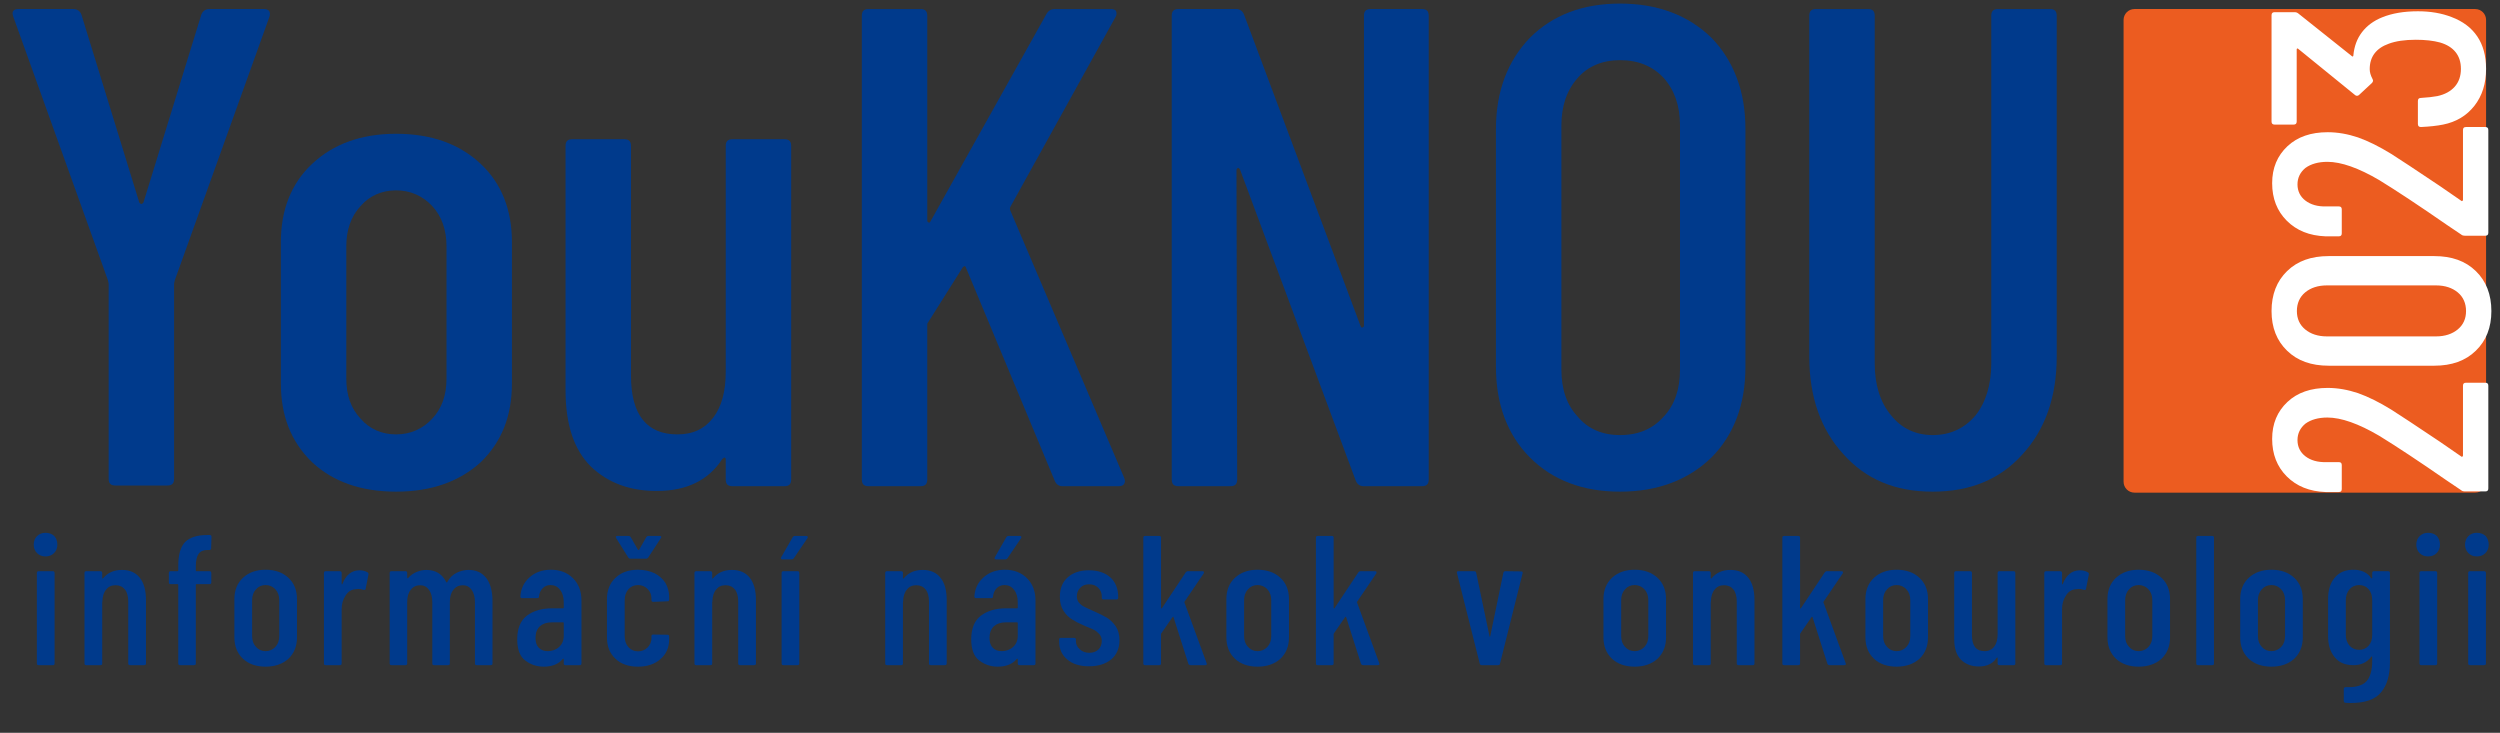 <?xml version="1.0" encoding="UTF-8" standalone="no"?> <svg xmlns="http://www.w3.org/2000/svg" xmlns:xlink="http://www.w3.org/1999/xlink" xmlns:serif="http://www.serif.com/" width="100%" height="100%" viewBox="0 0 1467 430" version="1.1" xml:space="preserve" style="fill-rule:evenodd;clip-rule:evenodd;stroke-linejoin:round;stroke-miterlimit:2;"><rect x="0" y="0" width="1467" height="430" fill="#333333" stroke="none"/><g><g id="KNOU21modre"><rect x="-0.001" y="0.001" width="1464.25" height="428.703" style="fill:none;"></rect><g><g><path d="M1458.83,11.681c-0,-3.52 -2.863,-6.381 -6.384,-6.381l-199.946,-0c-3.52,-0 -6.383,2.861 -6.383,6.381l0,271.016c0,3.524 2.863,6.381 6.383,6.381l199.946,0c3.521,0 6.384,-2.857 6.384,-6.381l-0,-271.016Z" style="fill:#ec5c20;"></path></g><g><g><path d="M1444.38,267.941c0.179,0.179 0.358,0.179 0.538,-0c0.179,-0.179 0.358,-0.359 0.358,-0.538l-0,-41.029c-0,-1.254 0.537,-1.791 1.792,-1.791l11.287,-0c1.254,-0 1.792,0.537 1.792,1.791l-0,60.2c-0,1.254 -0.538,1.792 -1.792,1.792l-11.825,-0c-0.896,-0 -1.792,-0.18 -2.329,-0.717l-8.242,-5.554c-16.304,-11.288 -29.562,-20.067 -39.775,-26.338c-12.183,-7.166 -22.396,-10.749 -30.458,-10.749c-5.375,-0 -9.675,1.254 -12.9,3.583c-3.046,2.508 -4.659,5.733 -4.659,9.675c0,3.941 1.613,7.166 4.659,9.496c3.046,2.329 7.166,3.583 12.362,3.404l7.167,-0c1.254,-0 1.792,0.537 1.792,1.791l-0,13.975c-0,1.254 -0.538,1.792 -1.792,1.792l-7.704,-0c-9.496,-0.358 -17.021,-3.404 -22.754,-9.138c-5.734,-5.733 -8.6,-13.079 -8.6,-22.037c-0,-8.958 3.045,-16.125 8.958,-21.679c5.912,-5.554 13.796,-8.242 23.65,-8.242c5.912,0 11.825,1.075 17.737,3.046c6.092,2.15 12.542,5.375 19.53,9.675c4.837,3.046 14.333,9.317 28.487,18.813l12.721,8.779Z" style="fill:#fff;fill-rule:nonzero;"></path></g><g><path d="M1461.94,182.526c0,9.675 -3.045,17.379 -9.137,23.291c-6.092,5.913 -14.154,8.779 -24.367,8.779l-61.992,0c-10.212,0 -18.275,-2.866 -24.366,-8.779c-6.092,-5.912 -9.138,-13.616 -9.138,-23.291c0,-9.675 3.046,-17.559 9.138,-23.471c6.091,-5.913 14.154,-8.779 24.366,-8.779l61.992,-0c10.213,-0 18.275,2.866 24.367,8.779c6.092,5.912 9.137,13.796 9.137,23.471Zm-14.87,-0c-0,-4.48 -1.613,-8.242 -4.838,-10.929c-3.225,-2.688 -7.525,-4.121 -12.721,-4.121l-64.142,-0c-5.195,-0 -9.495,1.433 -12.72,4.121c-3.225,2.687 -4.838,6.449 -4.838,10.929c0,4.479 1.613,8.062 4.838,10.75c3.225,2.687 7.525,4.12 12.72,4.12l64.142,0c5.196,0 9.496,-1.433 12.721,-4.12c3.225,-2.688 4.838,-6.271 4.838,-10.75Z" style="fill:#fff;fill-rule:nonzero;"></path></g><g><path d="M1444.38,117.893c0.179,0.18 0.358,0.18 0.538,0c0.179,-0.179 0.358,-0.358 0.358,-0.537l-0,-41.029c-0,-1.254 0.537,-1.792 1.792,-1.792l11.287,0c1.254,0 1.792,0.538 1.792,1.792l-0,60.2c-0,1.254 -0.538,1.791 -1.792,1.791l-11.825,0c-0.896,0 -1.792,-0.179 -2.329,-0.716l-8.242,-5.554c-16.304,-11.288 -29.562,-20.067 -39.775,-26.338c-12.183,-7.166 -22.396,-10.75 -30.458,-10.75c-5.375,0 -9.675,1.254 -12.9,3.584c-3.046,2.508 -4.659,5.733 -4.659,9.675c0,3.941 1.613,7.166 4.659,9.495c3.046,2.329 7.166,3.584 12.362,3.404l7.167,0c1.254,0 1.792,0.538 1.792,1.792l-0,13.975c-0,1.254 -0.538,1.792 -1.792,1.792l-7.704,-0c-9.496,-0.359 -17.021,-3.404 -22.754,-9.138c-5.734,-5.733 -8.6,-13.079 -8.6,-22.037c-0,-8.958 3.045,-16.125 8.958,-21.679c5.912,-5.554 13.796,-8.242 23.65,-8.242c5.912,0 11.825,1.075 17.737,3.046c6.092,2.15 12.542,5.375 19.53,9.675c4.837,3.046 14.333,9.317 28.487,18.812l12.721,8.779Z" style="fill:#fff;fill-rule:nonzero;"></path></g><path d="M1397.84,10.172c5.808,-2.371 12.802,-3.556 20.981,-3.556c7.349,-0 13.927,1.126 19.736,3.378c6.637,2.489 11.675,6.282 15.113,11.379c3.437,5.097 5.156,11.439 5.156,19.025c-0,8.653 -2.282,15.883 -6.846,21.691c-4.563,5.809 -10.697,9.483 -18.402,11.024c-3.556,0.711 -7.882,1.185 -12.979,1.422c-1.186,0 -1.778,-0.592 -1.778,-1.778l-0,-13.512c-0,-1.186 0.592,-1.778 1.778,-1.778c3.911,-0.238 7.112,-0.593 9.601,-1.067c4.386,-0.949 7.794,-2.786 10.223,-5.512c2.43,-2.726 3.645,-6.223 3.645,-10.49c0,-3.912 -1.037,-7.172 -3.111,-9.779c-2.074,-2.608 -5.127,-4.505 -9.157,-5.69c-3.911,-1.067 -8.653,-1.6 -14.224,-1.6c-6.401,-0 -11.675,0.77 -15.824,2.311c-3.675,1.304 -6.46,3.201 -8.357,5.69c-1.896,2.489 -2.844,5.571 -2.844,9.246c-0,1.778 0.533,3.674 1.6,5.689c0.237,0.474 0.355,0.83 0.355,1.067c0,0.474 -0.237,0.948 -0.711,1.422l-7.467,6.935c-0.356,0.355 -0.771,0.533 -1.245,0.533c-0.474,-0 -0.889,-0.178 -1.245,-0.533l-33.248,-27.026c-0.237,-0.237 -0.445,-0.296 -0.623,-0.178c-0.177,0.119 -0.266,0.296 -0.266,0.534l-0,42.316c-0,1.185 -0.593,1.778 -1.778,1.778l-11.202,-0c-1.185,-0 -1.778,-0.593 -1.778,-1.778l0,-62.408c0,-1.185 0.593,-1.778 1.778,-1.778l11.735,0c0.83,0 1.541,0.237 2.134,0.711l31.47,25.07c0.237,0.237 0.445,0.296 0.623,0.178c0.177,-0.119 0.266,-0.296 0.266,-0.533c0.474,-5.334 2.164,-9.898 5.068,-13.691c2.904,-3.793 6.845,-6.697 11.823,-8.712Z" style="fill:#fff;fill-rule:nonzero;"></path></g></g><g><g><path d="M67.755,284.901c-2.799,-0 -3.999,-1.2 -3.999,-4l-0,-114.4l-0.4,-2l-55.6,-154.801l-0.4,-1.6c-0,-2 1.2,-2.8 3.6,-2.8l32,0c2.4,0 4,1.2 4.8,3.2l33.999,110.4c0.4,0.4 0.8,0.8 1.2,0.8c0.4,0 0.8,-0.4 1.2,-0.8l34,-110.4c0.8,-2 2.4,-3.2 4.8,-3.2l32,0c2.8,0 4,1.6 3.2,4.4l-55.6,154.801l-0.4,2l0,114.4c0,2.8 -1.2,4 -4,4l-30.4,-0Z" style="fill:#003a8c;fill-rule:nonzero;"></path></g><g><path d="M232.41,288.501c-20.8,-0 -37.2,-6 -49.2,-17.2c-12.4,-12 -18.4,-27.2 -18.4,-46.4l-0,-82.8c-0,-18.8 6,-34.401 18.4,-46.001c12.4,-11.6 28.8,-17.6 49.2,-17.6c20.8,0 37.2,6 49.6,17.6c12.399,11.6 18.399,27.201 18.399,46.001l0,82.8c0,19.2 -6,34.4 -18.399,46.4c-12.4,11.2 -28.8,17.2 -49.6,17.2Zm-0,-33.6c8.4,-0 15.6,-3.2 21.2,-9.2c5.6,-6 8.4,-13.6 8.4,-23.6l-0,-77.6c-0,-9.6 -2.8,-17.6 -8.4,-23.6c-5.6,-6.001 -12.8,-9.201 -21.2,-9.201c-8.4,0 -15.6,3.2 -20.8,9.201c-5.6,6 -8.4,14 -8.4,23.6l-0,77.6c-0,10 2.8,17.6 8.4,23.6c5.2,6 12.4,9.2 20.8,9.2Z" style="fill:#003a8c;fill-rule:nonzero;"></path></g><g><path d="M425.863,85.7c0,-2.8 1.2,-4 4,-4l30.4,0c2.8,0 4,1.2 4,4l0,195.601c0,2.8 -1.2,4 -4,4l-30.4,-0c-2.8,-0 -4,-1.2 -4,-4l0,-11.6c0,-0.8 -0.4,-1.2 -0.8,-1.2c0,-0 -0.8,0.4 -1.2,0.8c-8,12.4 -20.8,18.8 -38.4,18.8c-16,-0 -28.8,-4.8 -38.8,-14.4c-9.999,-10 -14.799,-24.8 -14.799,-44.8l-0,-143.201c-0,-2.8 1.2,-4 4,-4l30.399,0c2.8,0 4,1.2 4,4l0,134.801c0,22.8 9.2,34.4 27.2,34.4c9.2,-0 16,-3.2 21.2,-10c4.8,-6.4 7.2,-15.2 7.2,-26.8l0,-132.401Z" style="fill:#003a8c;fill-rule:nonzero;"></path></g><g><path d="M509.718,285.301c-2.8,-0 -4,-1.2 -4,-4l-0,-272.001c-0,-2.8 1.2,-4 4,-4l30.4,0c2.8,0 4,1.2 4,4l-0,120.001c-0,0.8 0.4,1.2 0.8,1.2c0.4,0.4 0.8,-0 1.2,-0.8l68,-121.601c1.2,-2 2.8,-2.8 4.8,-2.8l32.799,0c1.6,0 2.8,0.4 3.2,1.2c0.4,1.2 0.4,2.4 -0.4,3.6l-61.599,111.201c-0.4,0.8 -0.4,1.6 -0,2.4l66.799,156.8l0.4,1.6c0,2 -1.2,3.2 -3.6,3.2l-33.199,-0c-2,-0 -3.6,-1.2 -4.4,-3.2l-52,-124.8c-0.4,-1.2 -0.8,-1.6 -2,-0.4l-20.4,32.4c-0.4,0.4 -0.4,0.8 -0.4,2l-0,90c-0,2.8 -1.2,4 -4,4l-30.4,-0Z" style="fill:#003a8c;fill-rule:nonzero;"></path></g><g><path d="M800.371,9.3c0,-2.8 1.2,-4 4,-4l30,0c2.8,0 4,1.2 4,4l0,272.001c0,2.8 -1.2,4 -4,4l-34.4,-0c-2,-0 -3.6,-1.2 -4.4,-3.2l-68,-182.801c-0.4,-0.4 -0.8,-0.8 -1.2,-0.8c-0.4,0.4 -0.8,0.8 -0.8,1.2l0.4,181.601c0,2.8 -1.2,4 -4,4l-30.399,-0c-2.8,-0 -4,-1.2 -4,-4l-0,-272.001c-0,-2.8 1.2,-4 4,-4l33.999,0c2,0 3.6,1.2 4.4,3.2l68.4,182.801c0.4,0.8 0.8,1.2 1.2,0.8c0.4,-0 0.8,-0.4 0.8,-1.2l0,-181.601Z" style="fill:#003a8c;fill-rule:nonzero;"></path></g><g><path d="M950.625,288.501c-22,-0 -39.6,-6.8 -52.8,-20c-13.2,-13.2 -20,-31.2 -20,-53.2l0,-139.601c0,-22 6.8,-40 20,-53.6c13.2,-13.2 30.8,-20 52.8,-20c22,0 40,6.8 53.6,20c13.2,13.6 20,31.6 20,53.6l-0,139.601c-0,22 -6.8,40 -20,53.2c-13.6,13.2 -31.6,20 -53.6,20Zm-0,-33.2c10.8,-0 19.2,-3.6 25.6,-10.8c6.4,-6.8 9.6,-16 9.6,-27.6l-0,-143.201c-0,-11.6 -3.2,-20.8 -9.6,-28c-6.4,-6.8 -14.8,-10.4 -25.6,-10.4c-10.4,0 -18.8,3.6 -24.8,10.4c-6.4,7.2 -9.6,16.4 -9.6,28l-0,143.201c-0,11.6 3.2,20.8 9.6,27.6c6,7.2 14.4,10.8 24.8,10.8Z" style="fill:#003a8c;fill-rule:nonzero;"></path></g><g><path d="M1134.08,288.501c-22,-0 -39.199,-7.2 -52.399,-22c-13.2,-14.4 -20,-33.6 -20,-57.2l-0,-200.001c-0,-2.8 1.2,-4 4,-4l30.4,0c2.8,0 4,1.2 4,4l-0,204.001c-0,12.4 3.2,22.8 9.599,30.4c6,7.6 14.4,11.6 24.4,11.6c10.4,-0 18.8,-4 25.2,-11.6c6,-7.6 9.2,-18 9.2,-30.4l0,-204.001c0,-2.8 1.2,-4 4,-4l30.4,0c2.8,0 4,1.2 4,4l0,200.001c0,23.6 -6.8,42.8 -20,57.2c-13.2,14.8 -30.8,22 -52.8,22Z" style="fill:#003a8c;fill-rule:nonzero;"></path></g></g><g><g><path d="M26.718,326.518c-2.058,-0 -3.683,-0.65 -4.983,-1.95c-1.3,-1.3 -1.95,-2.925 -1.95,-4.984c-0,-2.058 0.65,-3.683 1.95,-4.983c1.3,-1.3 2.925,-1.95 4.983,-1.95c2.059,-0 3.792,0.65 5.092,1.842c1.192,1.3 1.842,3.033 1.842,5.091c-0,2.059 -0.65,3.684 -1.95,4.984c-1.3,1.3 -2.925,1.95 -4.984,1.95Zm-4.008,63.808c-0.758,0 -1.083,-0.325 -1.083,-1.083l-0,-52.975c-0,-0.759 0.325,-1.084 1.083,-1.084l8.233,0c0.759,0 1.084,0.325 1.084,1.084l-0,52.975c-0,0.758 -0.325,1.083 -1.084,1.083l-8.233,0Z" style="fill:#003a8c;fill-rule:nonzero;"></path></g><g><path d="M71.568,334.426c4.55,-0 8.017,1.517 10.508,4.658c2.384,3.034 3.575,7.367 3.575,13l0,37.159c0,0.758 -0.325,1.083 -1.083,1.083l-8.233,0c-0.759,0 -1.084,-0.325 -1.084,-1.083l0,-36.292c0,-3.033 -0.65,-5.417 -1.95,-7.042c-1.3,-1.625 -3.141,-2.491 -5.416,-2.491c-2.384,-0 -4.225,0.758 -5.525,2.491c-1.408,1.517 -2.167,3.9 -2.275,6.825c-0,0.434 -0,0.65 -0.108,0.65l-0,35.859c-0,0.758 -0.325,1.083 -1.084,1.083l-8.233,0c-0.758,0 -1.083,-0.325 -1.083,-1.083l-0,-52.975c-0,-0.759 0.325,-1.084 1.083,-1.084l8.233,0c0.759,0 1.084,0.325 1.084,1.084l-0,2.925c-0,0.108 0.108,0.216 0.216,0.325c0.109,-0 0.325,-0.109 0.434,-0.325c2.599,-3.142 6.283,-4.767 10.941,-4.767Z" style="fill:#003a8c;fill-rule:nonzero;"></path></g><g><path d="M114.901,334.751c0,0.325 0.109,0.433 0.434,0.433l7.583,0c0.758,0 1.083,0.325 1.083,1.084l0,5.416c0,0.759 -0.325,1.084 -1.083,1.084l-7.583,-0c-0.325,-0 -0.434,0.108 -0.434,0.433l0,46.042c0,0.758 -0.325,1.083 -1.083,1.083l-8.125,0c-0.758,0 -1.083,-0.325 -1.083,-1.083l-0,-46.042c-0,-0.325 -0.109,-0.433 -0.434,-0.433l-4.008,-0c-0.758,-0 -1.083,-0.325 -1.083,-1.084l-0,-5.416c-0,-0.759 0.325,-1.084 1.083,-1.084l4.008,0c0.325,0 0.434,-0.108 0.434,-0.433l-0,-2.817c-0,-6.391 1.3,-11.05 4.008,-13.866c2.708,-2.709 7.042,-4.117 13,-4.117l1.408,-0c0.759,-0 1.084,0.325 1.084,1.083l-0.217,6.609c-0,0.758 -0.325,1.083 -1.083,1.083l-1.084,-0c-2.383,-0 -4.116,0.758 -5.2,2.275c-1.083,1.625 -1.625,4.008 -1.625,7.258l0,2.492Z" style="fill:#003a8c;fill-rule:nonzero;"></path></g><g><path d="M155.851,391.193c-5.633,-0 -10.075,-1.625 -13.325,-4.659c-3.358,-3.25 -4.983,-7.366 -4.983,-12.566l-0,-22.425c-0,-5.092 1.625,-9.317 4.983,-12.459c3.359,-3.141 7.8,-4.766 13.325,-4.766c5.634,-0 10.075,1.625 13.433,4.766c3.359,3.142 4.984,7.367 4.984,12.459l-0,22.425c-0,5.2 -1.625,9.316 -4.984,12.566c-3.358,3.034 -7.799,4.659 -13.433,4.659Zm0,-9.1c2.275,-0 4.225,-0.867 5.742,-2.492c1.516,-1.625 2.275,-3.683 2.275,-6.392l-0,-21.016c-0,-2.6 -0.759,-4.767 -2.275,-6.392c-1.517,-1.625 -3.467,-2.492 -5.742,-2.492c-2.275,0 -4.225,0.867 -5.633,2.492c-1.517,1.625 -2.275,3.792 -2.275,6.392l-0,21.016c-0,2.709 0.758,4.767 2.275,6.392c1.408,1.625 3.358,2.492 5.633,2.492Z" style="fill:#003a8c;fill-rule:nonzero;"></path></g><g><path d="M210.993,334.643c1.841,-0 3.358,0.433 4.658,1.191c0.542,0.325 0.65,0.759 0.542,1.409l-1.625,8.233c-0.109,0.65 -0.542,0.867 -1.3,0.65c-0.975,-0.325 -1.95,-0.542 -3.034,-0.542c-0.433,0 -1.083,0.109 -1.95,0.217c-2.275,0.217 -4.116,1.408 -5.525,3.683c-1.516,2.275 -2.275,4.984 -2.275,8.125l0,31.634c0,0.758 -0.325,1.083 -1.083,1.083l-8.233,0c-0.759,0 -1.084,-0.325 -1.084,-1.083l0,-52.975c0,-0.759 0.325,-1.084 1.084,-1.084l8.233,0c0.758,0 1.083,0.325 1.083,1.084l0,6.283c0,0.217 0.109,0.325 0.217,0.325c0.108,0.108 0.108,-0 0.217,-0.217c2.058,-5.308 5.416,-8.016 10.075,-8.016Z" style="fill:#003a8c;fill-rule:nonzero;"></path></g><g><path d="M275.017,334.426c4.442,-0 7.909,1.625 10.4,4.875c2.384,3.142 3.575,7.692 3.575,13.433l0,36.509c0,0.758 -0.325,1.083 -1.083,1.083l-8.125,0c-0.758,0 -1.083,-0.325 -1.083,-1.083l-0,-35.75c-0,-3.142 -0.65,-5.634 -1.95,-7.367c-1.3,-1.842 -3.034,-2.708 -5.2,-2.708c-2.275,-0 -4.117,0.866 -5.525,2.708c-1.409,1.733 -2.058,4.117 -2.058,7.258l-0,35.859c-0,0.758 -0.325,1.083 -1.084,1.083l-8.125,0c-0.758,0 -1.083,-0.325 -1.083,-1.083l-0,-35.75c-0,-3.142 -0.65,-5.634 -1.95,-7.367c-1.3,-1.842 -3.033,-2.708 -5.2,-2.708c-2.275,-0 -4.117,0.866 -5.525,2.708c-1.408,1.733 -2.058,4.117 -2.058,7.258l-0,35.859c-0,0.758 -0.325,1.083 -1.084,1.083l-8.125,0c-0.758,0 -1.083,-0.325 -1.083,-1.083l-0,-52.975c-0,-0.759 0.325,-1.084 1.083,-1.084l8.125,0c0.759,0 1.084,0.325 1.084,1.084l-0,2.708c-0,0.108 0.108,0.217 0.216,0.325c0.109,0.108 0.217,-0 0.325,-0.108c1.409,-1.625 3.142,-2.817 4.984,-3.575c1.841,-0.759 3.791,-1.192 5.633,-1.192c5.525,-0 9.425,2.383 11.808,7.258c0.109,0.109 0.217,0.217 0.325,0.109c0.109,-0 0.217,-0.109 0.325,-0.434c1.409,-2.491 3.25,-4.225 5.525,-5.308c2.275,-1.083 4.55,-1.625 6.933,-1.625Z" style="fill:#003a8c;fill-rule:nonzero;"></path></g><g><path d="M323.226,334.318c5.308,-0 9.641,1.625 13,4.983c3.358,3.358 4.983,7.692 4.983,13.108l-0,36.834c-0,0.758 -0.325,1.083 -1.083,1.083l-8.234,0c-0.758,0 -1.083,-0.325 -1.083,-1.083l-0,-2.384c-0,-0.108 -0.108,-0.216 -0.217,-0.325c-0.108,-0.108 -0.216,0 -0.325,0.109c-2.491,3.033 -6.283,4.55 -11.158,4.55c-4.117,-0 -7.692,-1.192 -10.833,-3.575c-3.142,-2.275 -4.767,-6.5 -4.767,-12.459c0,-6.283 1.842,-10.941 5.633,-13.866c3.9,-2.925 8.775,-4.334 14.95,-4.334l6.284,0c0.325,0 0.433,-0.108 0.433,-0.433l-0,-3.142c-0,-3.033 -0.758,-5.525 -2.167,-7.258c-1.408,-1.95 -3.358,-2.817 -5.633,-2.817c-1.842,0 -3.358,0.65 -4.55,1.842c-1.192,1.192 -1.95,2.817 -2.167,4.767c0,0.758 -0.325,1.083 -1.083,1.083l-8.775,0c-0.758,0 -1.083,-0.325 -1.083,-1.083c0.325,-4.659 2.166,-8.342 5.525,-11.267c3.358,-2.925 7.475,-4.333 12.35,-4.333Zm-1.842,47.775c2.492,-0 4.767,-0.759 6.608,-2.384c1.842,-1.625 2.817,-3.791 2.817,-6.716l-0,-7.367c-0,-0.325 -0.108,-0.433 -0.433,-0.433l-6.609,-0c-2.925,-0 -5.2,0.758 -6.933,2.275c-1.733,1.625 -2.6,3.9 -2.6,6.825c0,2.6 0.65,4.55 1.95,5.85c1.3,1.3 3.033,1.95 5.2,1.95Z" style="fill:#003a8c;fill-rule:nonzero;"></path></g><g><path d="M374.358,391.193c-5.525,-0 -9.967,-1.517 -13.217,-4.659c-3.358,-3.141 -4.983,-7.258 -4.983,-12.566l0,-22.425c0,-5.092 1.625,-9.317 4.983,-12.459c3.25,-3.141 7.692,-4.766 13.217,-4.766c3.683,-0 6.933,0.758 9.75,2.058c2.708,1.408 4.875,3.358 6.392,5.742c1.408,2.491 2.166,5.2 2.166,8.233l0,1.408c0,0.759 -0.325,1.084 -1.083,1.084l-8.233,0.325c-0.759,-0 -1.084,-0.325 -1.084,-1.084l0,-1.083c0,-2.058 -0.758,-3.9 -2.275,-5.417c-1.516,-1.516 -3.358,-2.275 -5.633,-2.275c-2.275,0 -4.225,0.867 -5.633,2.492c-1.409,1.625 -2.167,3.792 -2.167,6.392l-0,21.125c-0,2.6 0.758,4.766 2.167,6.391c1.408,1.625 3.358,2.492 5.633,2.492c2.275,0 4.117,-0.758 5.633,-2.275c1.517,-1.517 2.275,-3.358 2.275,-5.417l0,-1.083c0,-0.758 0.325,-1.083 1.084,-1.083l8.233,0.108c0.758,0 1.083,0.325 1.083,1.083l0,1.625c0,4.659 -1.625,8.559 -4.983,11.484c-3.358,3.033 -7.8,4.55 -13.325,4.55Zm-12.783,-75.4c-0.109,-0.325 -0.217,-0.542 -0.217,-0.65c0,-0.434 0.325,-0.65 0.867,-0.65l6.608,-0c0.542,-0 0.975,0.216 1.3,0.758l4.225,7.367c0.108,0.108 0.217,0.108 0.325,0.108c0.108,-0 0.217,-0 0.325,-0.108l4.225,-7.367c0.325,-0.542 0.758,-0.758 1.3,-0.758l6.608,-0c0.434,-0 0.759,0.108 0.867,0.325c0.108,0.325 -0,0.65 -0.217,0.975l-7.366,11.266c-0.325,0.542 -0.759,0.759 -1.3,0.759l-9.209,-0c-0.541,-0 -0.975,-0.217 -1.3,-0.759l-7.041,-11.266Z" style="fill:#003a8c;fill-rule:nonzero;"></path></g><g><path d="M429.499,334.426c4.55,-0 8.017,1.517 10.509,4.658c2.383,3.034 3.575,7.367 3.575,13l-0,37.159c-0,0.758 -0.325,1.083 -1.084,1.083l-8.233,0c-0.758,0 -1.083,-0.325 -1.083,-1.083l-0,-36.292c-0,-3.033 -0.65,-5.417 -1.95,-7.042c-1.3,-1.625 -3.142,-2.491 -5.417,-2.491c-2.383,-0 -4.225,0.758 -5.525,2.491c-1.408,1.517 -2.167,3.9 -2.275,6.825c0,0.434 0,0.65 -0.108,0.65l-0,35.859c-0,0.758 -0.325,1.083 -1.084,1.083l-8.233,0c-0.758,0 -1.083,-0.325 -1.083,-1.083l-0,-52.975c-0,-0.759 0.325,-1.084 1.083,-1.084l8.233,0c0.759,0 1.084,0.325 1.084,1.084l-0,2.925c-0,0.108 0.108,0.216 0.216,0.325c0.109,-0 0.325,-0.109 0.434,-0.325c2.6,-3.142 6.283,-4.767 10.941,-4.767Z" style="fill:#003a8c;fill-rule:nonzero;"></path></g><g><path d="M459.724,390.326c-0.758,0 -1.083,-0.325 -1.083,-1.083l0,-52.975c0,-0.759 0.325,-1.084 1.083,-1.084l8.234,0c0.758,0 1.083,0.325 1.083,1.084l-0,52.975c-0,0.758 -0.325,1.083 -1.083,1.083l-8.234,0Zm-0.541,-62.075c-0.434,-0 -0.759,-0.108 -0.867,-0.433c-0.108,-0.217 -0.108,-0.542 0.108,-0.867l6.717,-11.7c0.325,-0.542 0.758,-0.758 1.3,-0.758l6.608,-0c0.434,-0 0.759,0.108 0.867,0.325c0.108,0.325 0.108,0.65 -0.108,0.975l-8.017,11.808c-0.325,0.433 -0.758,0.65 -1.3,0.65l-5.308,-0Z" style="fill:#003a8c;fill-rule:nonzero;"></path></g><g><path d="M541.432,334.426c4.55,-0 8.017,1.517 10.509,4.658c2.383,3.034 3.575,7.367 3.575,13l-0,37.159c-0,0.758 -0.325,1.083 -1.084,1.083l-8.233,0c-0.758,0 -1.083,-0.325 -1.083,-1.083l-0,-36.292c-0,-3.033 -0.65,-5.417 -1.95,-7.042c-1.3,-1.625 -3.142,-2.491 -5.417,-2.491c-2.383,-0 -4.225,0.758 -5.525,2.491c-1.408,1.517 -2.167,3.9 -2.275,6.825c0,0.434 0,0.65 -0.108,0.65l-0,35.859c-0,0.758 -0.325,1.083 -1.084,1.083l-8.233,0c-0.758,0 -1.083,-0.325 -1.083,-1.083l-0,-52.975c-0,-0.759 0.325,-1.084 1.083,-1.084l8.233,0c0.759,0 1.084,0.325 1.084,1.084l-0,2.925c-0,0.108 0.108,0.216 0.216,0.325c0.109,-0 0.325,-0.109 0.434,-0.325c2.6,-3.142 6.283,-4.767 10.941,-4.767Z" style="fill:#003a8c;fill-rule:nonzero;"></path></g><g><path d="M589.641,334.318c5.308,-0 9.641,1.625 13,4.983c3.358,3.358 4.983,7.692 4.983,13.108l-0,36.834c-0,0.758 -0.325,1.083 -1.083,1.083l-8.234,0c-0.758,0 -1.083,-0.325 -1.083,-1.083l-0,-2.384c-0,-0.108 -0.108,-0.216 -0.217,-0.325c-0.108,-0.108 -0.216,0 -0.325,0.109c-2.491,3.033 -6.283,4.55 -11.158,4.55c-4.117,-0 -7.692,-1.192 -10.833,-3.575c-3.142,-2.275 -4.767,-6.5 -4.767,-12.459c-0,-6.283 1.842,-10.941 5.633,-13.866c3.9,-2.925 8.775,-4.334 14.95,-4.334l6.284,0c0.325,0 0.433,-0.108 0.433,-0.433l-0,-3.142c-0,-3.033 -0.758,-5.525 -2.167,-7.258c-1.408,-1.95 -3.358,-2.817 -5.633,-2.817c-1.842,0 -3.358,0.65 -4.55,1.842c-1.192,1.192 -1.95,2.817 -2.167,4.767c0,0.758 -0.325,1.083 -1.083,1.083l-8.775,0c-0.758,0 -1.083,-0.325 -1.083,-1.083c0.325,-4.659 2.166,-8.342 5.525,-11.267c3.358,-2.925 7.475,-4.333 12.35,-4.333Zm-1.842,47.775c2.492,-0 4.767,-0.759 6.608,-2.384c1.842,-1.625 2.817,-3.791 2.817,-6.716l-0,-7.367c-0,-0.325 -0.108,-0.433 -0.433,-0.433l-6.609,-0c-2.925,-0 -5.2,0.758 -6.933,2.275c-1.733,1.625 -2.6,3.9 -2.6,6.825c-0,2.6 0.65,4.55 1.95,5.85c1.3,1.3 3.033,1.95 5.2,1.95Zm-3.25,-53.842c-0.433,-0 -0.758,-0.108 -0.867,-0.433c-0.108,-0.217 -0.108,-0.542 0.109,-0.867l6.716,-11.7c0.325,-0.542 0.759,-0.758 1.3,-0.758l6.609,-0c0.433,-0 0.758,0.108 0.866,0.325c0.109,0.325 0.109,0.65 -0.108,0.975l-8.017,11.808c-0.325,0.433 -0.758,0.65 -1.3,0.65l-5.308,-0Z" style="fill:#003a8c;fill-rule:nonzero;"></path></g><g><path d="M639.04,390.976c-5.416,0 -9.641,-1.3 -12.783,-4.008c-3.142,-2.6 -4.767,-6.175 -4.767,-10.617l0,-0.975c0,-0.758 0.325,-1.083 1.084,-1.083l7.691,-0c0.759,-0 1.084,0.325 1.084,1.083l-0,0.758c-0,1.95 0.758,3.575 2.275,4.875c1.516,1.409 3.358,2.059 5.633,2.059c2.167,-0 3.9,-0.65 5.308,-1.95c1.3,-1.3 1.95,-2.925 1.95,-4.984c0,-1.625 -0.433,-2.925 -1.408,-4.008c-0.975,-1.083 -2.058,-1.95 -3.25,-2.6c-1.3,-0.542 -3.25,-1.408 -5.85,-2.492c-2.817,-1.191 -5.092,-2.383 -6.933,-3.575c-1.95,-1.191 -3.575,-2.816 -4.984,-4.983c-1.408,-2.167 -2.166,-4.875 -2.166,-8.233c-0,-4.875 1.516,-8.775 4.658,-11.484c3.033,-2.708 7.15,-4.116 12.35,-4.116c5.308,-0 9.533,1.408 12.675,4.225c3.033,2.816 4.55,6.608 4.55,11.483l0,0.325c0,0.758 -0.325,1.083 -1.083,1.083l-7.475,0c-0.759,0 -1.084,-0.325 -1.084,-1.083l0,-0.758c0,-1.95 -0.65,-3.575 -2.058,-4.984c-1.408,-1.408 -3.142,-2.058 -5.308,-2.058c-2.275,-0 -4.009,0.65 -5.309,2.058c-1.3,1.409 -1.95,3.034 -1.95,4.984c0,1.516 0.434,2.816 1.3,3.791c0.867,0.975 1.95,1.842 3.142,2.384c1.192,0.65 3.142,1.516 5.85,2.708c2.925,1.3 5.417,2.492 7.367,3.683c1.95,1.192 3.683,2.925 5.2,5.092c1.408,2.167 2.166,4.875 2.166,8.125c0,4.658 -1.625,8.45 -4.766,11.158c-3.25,2.709 -7.584,4.117 -13.109,4.117Z" style="fill:#003a8c;fill-rule:nonzero;"></path></g><g><path d="M671.974,390.326c-0.759,0 -1.084,-0.325 -1.084,-1.083l0,-73.667c0,-0.758 0.325,-1.083 1.084,-1.083l8.233,-0c0.758,-0 1.083,0.325 1.083,1.083l0,41.058c0,0.217 0.109,0.325 0.217,0.434c0.108,0.108 0.217,-0 0.325,-0.217l13.975,-21.017c0.325,-0.433 0.758,-0.65 1.3,-0.65l8.45,0c0.433,0 0.758,0.109 0.867,0.434c0.108,0.216 0.108,0.541 -0.109,0.866l-11.158,16.467c-0.217,0.217 -0.217,0.433 -0.108,0.65l13,35.533l0.108,0.434c-0,0.541 -0.325,0.758 -0.975,0.758l-8.558,0c-0.65,0 -1.084,-0.325 -1.3,-0.867l-8.667,-27.191c-0.108,-0.434 -0.325,-0.434 -0.65,-0.109l-6.5,9.425c-0.108,0.109 -0.217,0.325 -0.217,0.542l0,17.117c0,0.758 -0.325,1.083 -1.083,1.083l-8.233,0Z" style="fill:#003a8c;fill-rule:nonzero;"></path></g><g><path d="M737.948,391.193c-5.633,-0 -10.075,-1.625 -13.325,-4.659c-3.358,-3.25 -4.983,-7.366 -4.983,-12.566l0,-22.425c0,-5.092 1.625,-9.317 4.983,-12.459c3.359,-3.141 7.8,-4.766 13.325,-4.766c5.634,-0 10.075,1.625 13.434,4.766c3.358,3.142 4.983,7.367 4.983,12.459l0,22.425c0,5.2 -1.625,9.316 -4.983,12.566c-3.359,3.034 -7.8,4.659 -13.434,4.659Zm0,-9.1c2.275,-0 4.225,-0.867 5.742,-2.492c1.517,-1.625 2.275,-3.683 2.275,-6.392l0,-21.016c0,-2.6 -0.758,-4.767 -2.275,-6.392c-1.517,-1.625 -3.467,-2.492 -5.742,-2.492c-2.275,0 -4.225,0.867 -5.633,2.492c-1.517,1.625 -2.275,3.792 -2.275,6.392l0,21.016c0,2.709 0.758,4.767 2.275,6.392c1.408,1.625 3.358,2.492 5.633,2.492Z" style="fill:#003a8c;fill-rule:nonzero;"></path></g><g><path d="M773.265,390.326c-0.758,0 -1.083,-0.325 -1.083,-1.083l-0,-73.667c-0,-0.758 0.325,-1.083 1.083,-1.083l8.233,-0c0.759,-0 1.084,0.325 1.084,1.083l-0,41.058c-0,0.217 0.108,0.325 0.216,0.434c0.109,0.108 0.217,-0 0.325,-0.217l13.975,-21.017c0.325,-0.433 0.759,-0.65 1.3,-0.65l8.45,0c0.434,0 0.759,0.109 0.867,0.434c0.108,0.216 0.108,0.541 -0.108,0.866l-11.159,16.467c-0.216,0.217 -0.216,0.433 -0.108,0.65l13,35.533l0.108,0.434c0,0.541 -0.325,0.758 -0.975,0.758l-8.558,0c-0.65,0 -1.083,-0.325 -1.3,-0.867l-8.667,-27.191c-0.108,-0.434 -0.325,-0.434 -0.65,-0.109l-6.5,9.425c-0.108,0.109 -0.216,0.325 -0.216,0.542l-0,17.117c-0,0.758 -0.325,1.083 -1.084,1.083l-8.233,0Z" style="fill:#003a8c;fill-rule:nonzero;"></path></g><g><path d="M869.49,390.326c-0.65,0 -1.084,-0.325 -1.192,-0.975l-13.325,-52.975l-0.108,-0.433c-0,-0.542 0.325,-0.759 0.975,-0.759l9.208,0c0.758,0 1.083,0.325 1.192,0.975l7.8,37.159c0.108,0.216 0.108,0.325 0.216,0.325c0.109,-0 0.109,-0.109 0.217,-0.325l7.692,-37.159c0.108,-0.65 0.541,-0.975 1.191,-0.975l9.209,0.109c0.325,-0 0.65,0.108 0.866,0.325c0.109,0.216 0.109,0.541 0,0.866l-13.216,52.867c-0.109,0.65 -0.434,0.975 -1.192,0.975l-9.533,0Z" style="fill:#003a8c;fill-rule:nonzero;"></path></g><g><path d="M959.214,391.193c-5.633,-0 -10.075,-1.625 -13.325,-4.659c-3.358,-3.25 -4.983,-7.366 -4.983,-12.566l0,-22.425c0,-5.092 1.625,-9.317 4.983,-12.459c3.359,-3.141 7.8,-4.766 13.325,-4.766c5.634,-0 10.075,1.625 13.434,4.766c3.358,3.142 4.983,7.367 4.983,12.459l-0,22.425c-0,5.2 -1.625,9.316 -4.983,12.566c-3.359,3.034 -7.8,4.659 -13.434,4.659Zm0,-9.1c2.275,-0 4.225,-0.867 5.742,-2.492c1.517,-1.625 2.275,-3.683 2.275,-6.392l0,-21.016c0,-2.6 -0.758,-4.767 -2.275,-6.392c-1.517,-1.625 -3.467,-2.492 -5.742,-2.492c-2.275,0 -4.225,0.867 -5.633,2.492c-1.517,1.625 -2.275,3.792 -2.275,6.392l0,21.016c0,2.709 0.758,4.767 2.275,6.392c1.408,1.625 3.358,2.492 5.633,2.492Z" style="fill:#003a8c;fill-rule:nonzero;"></path></g><g><path d="M1015.44,334.426c4.55,-0 8.017,1.517 10.508,4.658c2.384,3.034 3.575,7.367 3.575,13l0,37.159c0,0.758 -0.325,1.083 -1.083,1.083l-8.233,0c-0.758,0 -1.083,-0.325 -1.083,-1.083l-0,-36.292c-0,-3.033 -0.65,-5.417 -1.95,-7.042c-1.3,-1.625 -3.142,-2.491 -5.417,-2.491c-2.383,-0 -4.225,0.758 -5.525,2.491c-1.408,1.517 -2.167,3.9 -2.275,6.825c-0,0.434 -0,0.65 -0.108,0.65l-0,35.859c-0,0.758 -0.325,1.083 -1.084,1.083l-8.233,0c-0.758,0 -1.083,-0.325 -1.083,-1.083l-0,-52.975c-0,-0.759 0.325,-1.084 1.083,-1.084l8.233,0c0.759,0 1.084,0.325 1.084,1.084l-0,2.925c-0,0.108 0.108,0.216 0.216,0.325c0.109,-0 0.325,-0.109 0.434,-0.325c2.6,-3.142 6.283,-4.767 10.941,-4.767Z" style="fill:#003a8c;fill-rule:nonzero;"></path></g><g><path d="M1046.96,390.326c-0.758,0 -1.083,-0.325 -1.083,-1.083l-0,-73.667c-0,-0.758 0.325,-1.083 1.083,-1.083l8.233,-0c0.759,-0 1.084,0.325 1.084,1.083l-0,41.058c-0,0.217 0.108,0.325 0.216,0.434c0.109,0.108 0.217,-0 0.325,-0.217l13.975,-21.017c0.325,-0.433 0.759,-0.65 1.3,-0.65l8.45,0c0.434,0 0.759,0.109 0.867,0.434c0.108,0.216 0.108,0.541 -0.108,0.866l-11.159,16.467c-0.216,0.217 -0.216,0.433 -0.108,0.65l13,35.533l0.108,0.434c0,0.541 -0.325,0.758 -0.975,0.758l-8.558,0c-0.65,0 -1.083,-0.325 -1.3,-0.867l-8.667,-27.191c-0.108,-0.434 -0.325,-0.434 -0.65,-0.109l-6.5,9.425c-0.108,0.109 -0.216,0.325 -0.216,0.542l-0,17.117c-0,0.758 -0.325,1.083 -1.084,1.083l-8.233,0Z" style="fill:#003a8c;fill-rule:nonzero;"></path></g><g><path d="M1112.94,391.193c-5.633,-0 -10.075,-1.625 -13.325,-4.659c-3.358,-3.25 -4.983,-7.366 -4.983,-12.566l-0,-22.425c-0,-5.092 1.625,-9.317 4.983,-12.459c3.358,-3.141 7.8,-4.766 13.325,-4.766c5.633,-0 10.075,1.625 13.433,4.766c3.358,3.142 4.983,7.367 4.983,12.459l0,22.425c0,5.2 -1.625,9.316 -4.983,12.566c-3.358,3.034 -7.8,4.659 -13.433,4.659Zm-0,-9.1c2.275,-0 4.225,-0.867 5.742,-2.492c1.516,-1.625 2.275,-3.683 2.275,-6.392l-0,-21.016c-0,-2.6 -0.759,-4.767 -2.275,-6.392c-1.517,-1.625 -3.467,-2.492 -5.742,-2.492c-2.275,0 -4.225,0.867 -5.633,2.492c-1.517,1.625 -2.275,3.792 -2.275,6.392l-0,21.016c-0,2.709 0.758,4.767 2.275,6.392c1.408,1.625 3.358,2.492 5.633,2.492Z" style="fill:#003a8c;fill-rule:nonzero;"></path></g><g><path d="M1172.2,336.268c0,-0.759 0.325,-1.084 1.083,-1.084l8.234,0c0.758,0 1.083,0.325 1.083,1.084l-0,52.975c-0,0.758 -0.325,1.083 -1.083,1.083l-8.234,0c-0.758,0 -1.083,-0.325 -1.083,-1.083l0,-3.142c0,-0.217 -0.108,-0.325 -0.217,-0.325c0,0 -0.216,0.108 -0.325,0.217c-2.166,3.358 -5.633,5.091 -10.4,5.091c-4.333,0 -7.8,-1.3 -10.508,-3.9c-2.708,-2.708 -4.008,-6.716 -4.008,-12.133l-0,-38.783c-0,-0.759 0.325,-1.084 1.083,-1.084l8.233,0c0.759,0 1.084,0.325 1.084,1.084l-0,36.508c-0,6.175 2.491,9.317 7.366,9.317c2.492,-0 4.334,-0.867 5.742,-2.709c1.3,-1.733 1.95,-4.116 1.95,-7.258l0,-35.858Z" style="fill:#003a8c;fill-rule:nonzero;"></path></g><g><path d="M1220.51,334.643c1.841,-0 3.358,0.433 4.658,1.191c0.542,0.325 0.65,0.759 0.542,1.409l-1.625,8.233c-0.109,0.65 -0.542,0.867 -1.3,0.65c-0.975,-0.325 -1.95,-0.542 -3.034,-0.542c-0.433,0 -1.083,0.109 -1.95,0.217c-2.275,0.217 -4.116,1.408 -5.525,3.683c-1.516,2.275 -2.275,4.984 -2.275,8.125l0,31.634c0,0.758 -0.325,1.083 -1.083,1.083l-8.233,0c-0.759,0 -1.084,-0.325 -1.084,-1.083l0,-52.975c0,-0.759 0.325,-1.084 1.084,-1.084l8.233,0c0.758,0 1.083,0.325 1.083,1.084l0,6.283c0,0.217 0.109,0.325 0.217,0.325c0.108,0.108 0.108,-0 0.217,-0.217c2.058,-5.308 5.416,-8.016 10.075,-8.016Z" style="fill:#003a8c;fill-rule:nonzero;"></path></g><g><path d="M1254.96,391.193c-5.633,-0 -10.075,-1.625 -13.325,-4.659c-3.358,-3.25 -4.983,-7.366 -4.983,-12.566l0,-22.425c0,-5.092 1.625,-9.317 4.983,-12.459c3.359,-3.141 7.8,-4.766 13.325,-4.766c5.634,-0 10.075,1.625 13.434,4.766c3.358,3.142 4.983,7.367 4.983,12.459l0,22.425c0,5.2 -1.625,9.316 -4.983,12.566c-3.359,3.034 -7.8,4.659 -13.434,4.659Zm0,-9.1c2.275,-0 4.225,-0.867 5.742,-2.492c1.517,-1.625 2.275,-3.683 2.275,-6.392l0,-21.016c0,-2.6 -0.758,-4.767 -2.275,-6.392c-1.517,-1.625 -3.467,-2.492 -5.742,-2.492c-2.275,0 -4.225,0.867 -5.633,2.492c-1.517,1.625 -2.275,3.792 -2.275,6.392l0,21.016c0,2.709 0.758,4.767 2.275,6.392c1.408,1.625 3.358,2.492 5.633,2.492Z" style="fill:#003a8c;fill-rule:nonzero;"></path></g><g><path d="M1289.85,390.326c-0.759,0 -1.084,-0.325 -1.084,-1.083l0,-73.667c0,-0.758 0.325,-1.083 1.084,-1.083l8.233,-0c0.758,-0 1.083,0.325 1.083,1.083l0,73.667c0,0.758 -0.325,1.083 -1.083,1.083l-8.233,0Z" style="fill:#003a8c;fill-rule:nonzero;"></path></g><g><path d="M1332.86,391.193c-5.633,-0 -10.075,-1.625 -13.325,-4.659c-3.358,-3.25 -4.983,-7.366 -4.983,-12.566l-0,-22.425c-0,-5.092 1.625,-9.317 4.983,-12.459c3.358,-3.141 7.8,-4.766 13.325,-4.766c5.633,-0 10.075,1.625 13.433,4.766c3.358,3.142 4.983,7.367 4.983,12.459l0,22.425c0,5.2 -1.625,9.316 -4.983,12.566c-3.358,3.034 -7.8,4.659 -13.433,4.659Zm-0,-9.1c2.275,-0 4.225,-0.867 5.741,-2.492c1.517,-1.625 2.275,-3.683 2.275,-6.392l0,-21.016c0,-2.6 -0.758,-4.767 -2.275,-6.392c-1.516,-1.625 -3.466,-2.492 -5.741,-2.492c-2.275,0 -4.225,0.867 -5.633,2.492c-1.517,1.625 -2.275,3.792 -2.275,6.392l-0,21.016c-0,2.709 0.758,4.767 2.275,6.392c1.408,1.625 3.358,2.492 5.633,2.492Z" style="fill:#003a8c;fill-rule:nonzero;"></path></g><g><path d="M1392.01,336.268c-0,-0.759 0.325,-1.084 1.083,-1.084l8.233,0c0.759,0 1.084,0.325 1.084,1.084l-0,52.433c-0,7.583 -1.734,13.433 -5.2,17.55c-3.467,4.225 -9.425,6.284 -17.875,6.284l-2.925,-0.109c-0.759,-0.108 -1.084,-0.433 -1.084,-1.191l0,-6.934c0,-0.758 0.434,-1.083 1.192,-1.083c5.958,0.216 9.967,-0.975 12.242,-3.575c2.166,-2.492 3.25,-6.5 3.25,-11.917l-0,-2.275c-0,-0.108 -0.109,-0.217 -0.109,-0.325c-0.108,0 -0.325,0.108 -0.433,0.217c-2.492,3.358 -5.958,4.983 -10.508,4.983c-4.767,0 -8.45,-1.517 -10.942,-4.658c-2.6,-3.034 -3.9,-7.15 -3.9,-12.459l0,-21.666c0,-5.309 1.3,-9.534 3.9,-12.567c2.6,-3.142 6.283,-4.658 10.942,-4.658c4.658,-0 8.233,1.625 10.508,4.983c0.108,0.108 0.325,0.217 0.433,0.108c0,-0.108 0.109,-0.216 0.109,-0.325l-0,-2.816Zm-7.692,45.066c2.275,0 4.225,-0.866 5.633,-2.491c1.409,-1.625 2.059,-3.684 2.059,-6.284l-0,-20.366c-0,-2.6 -0.65,-4.767 -2.059,-6.392c-1.408,-1.625 -3.358,-2.492 -5.633,-2.492c-2.275,0 -4.225,0.867 -5.633,2.492c-1.409,1.625 -2.167,3.792 -2.167,6.392l0,20.366c0,2.6 0.758,4.659 2.167,6.284c1.408,1.625 3.358,2.491 5.633,2.491Z" style="fill:#003a8c;fill-rule:nonzero;"></path></g><g><path d="M1424.83,326.518c-2.059,-0 -3.684,-0.65 -4.984,-1.95c-1.3,-1.3 -1.95,-2.925 -1.95,-4.984c0,-2.058 0.65,-3.683 1.95,-4.983c1.3,-1.3 2.925,-1.95 4.984,-1.95c2.058,-0 3.791,0.65 5.091,1.842c1.192,1.3 1.842,3.033 1.842,5.091c-0,2.059 -0.65,3.684 -1.95,4.984c-1.3,1.3 -2.925,1.95 -4.983,1.95Zm-4.009,63.808c-0.758,0 -1.083,-0.325 -1.083,-1.083l-0,-52.975c-0,-0.759 0.325,-1.084 1.083,-1.084l8.234,0c0.758,0 1.083,0.325 1.083,1.084l-0,52.975c-0,0.758 -0.325,1.083 -1.083,1.083l-8.234,0Z" style="fill:#003a8c;fill-rule:nonzero;"></path></g><g><path d="M1453.43,326.518c-2.058,-0 -3.683,-0.65 -4.983,-1.95c-1.3,-1.3 -1.95,-2.925 -1.95,-4.984c0,-2.058 0.65,-3.683 1.95,-4.983c1.3,-1.3 2.925,-1.95 4.983,-1.95c2.059,-0 3.792,0.65 5.092,1.842c1.192,1.3 1.842,3.033 1.842,5.091c-0,2.059 -0.65,3.684 -1.95,4.984c-1.3,1.3 -2.925,1.95 -4.984,1.95Zm-4.008,63.808c-0.758,0 -1.083,-0.325 -1.083,-1.083l-0,-52.975c-0,-0.759 0.325,-1.084 1.083,-1.084l8.233,0c0.759,0 1.084,0.325 1.084,1.084l-0,52.975c-0,0.758 -0.325,1.083 -1.084,1.083l-8.233,0Z" style="fill:#003a8c;fill-rule:nonzero;"></path></g></g></g></g></svg> 